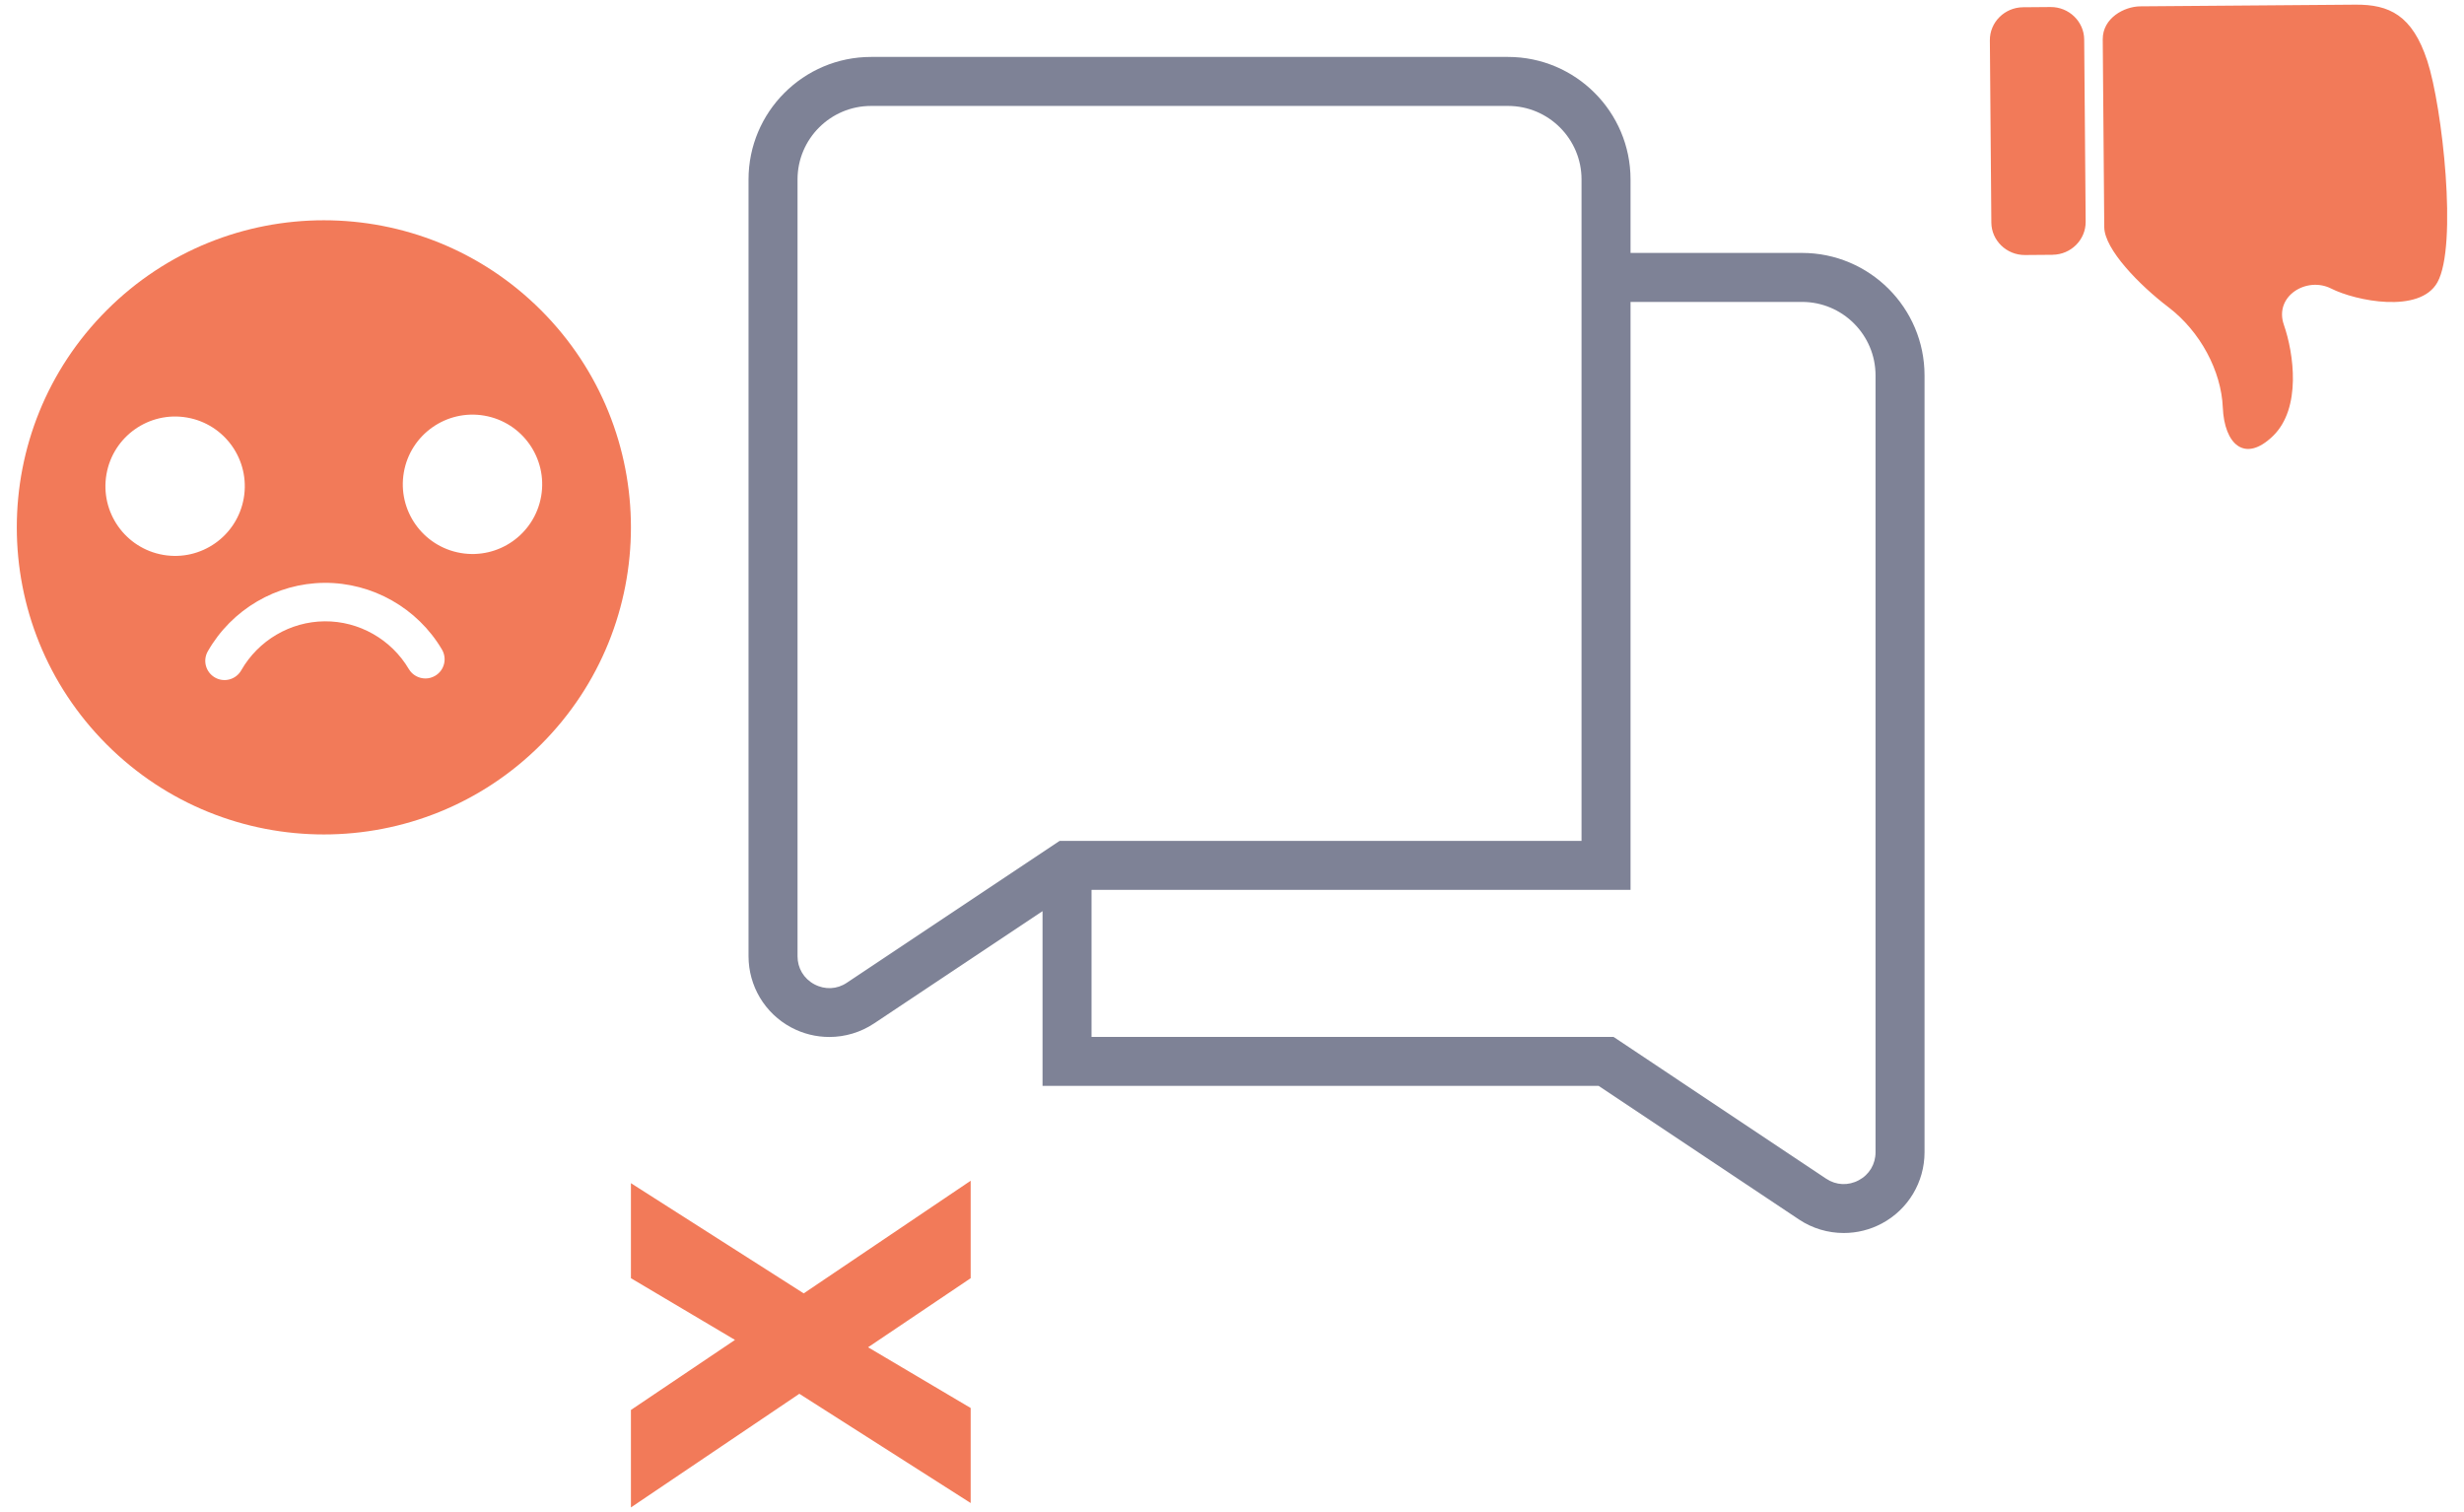 <svg width="132" height="81" viewBox="0 0 132 81" fill="none" xmlns="http://www.w3.org/2000/svg">
<g id="Frame 53">
<path id="Vector" opacity="0.7" d="M96.538 13.549H87.35V9.612C87.35 5.992 84.405 3.05 80.788 3.05H46.663C43.045 3.05 40.1 5.992 40.1 9.612V51.223C40.1 52.819 40.974 54.284 42.384 55.037C43.027 55.381 43.728 55.549 44.429 55.549C45.266 55.549 46.101 55.305 46.825 54.824L55.85 48.809V58.168H85.641L96.375 65.326C97.099 65.809 97.934 66.05 98.772 66.05C99.472 66.05 100.173 65.882 100.816 65.538C102.226 64.785 103.1 63.32 103.1 61.725V20.11C103.1 16.491 100.155 13.549 96.538 13.549ZM45.368 52.643C44.841 53 44.187 53.029 43.623 52.725C43.061 52.425 42.725 51.864 42.725 51.226V9.612C42.725 7.441 44.492 5.675 46.663 5.675H80.788C82.959 5.675 84.725 7.441 84.725 9.612V45.045H56.766L45.368 52.643ZM100.475 61.725C100.475 62.362 100.139 62.924 99.577 63.223C99.013 63.525 98.365 63.496 97.832 63.142L86.437 55.544H58.475V47.669H87.35V16.173H96.538C98.709 16.173 100.475 17.94 100.475 20.11V61.725Z" fill="#484E6A"/>
<path id="Vector_2" d="M109.956 13.649L108.482 13.661C107.497 13.669 106.685 12.884 106.679 11.921L106.6 2.157C106.592 1.192 107.392 0.397 108.376 0.389L109.851 0.377C110.835 0.369 111.647 1.154 111.653 2.117C111.673 4.558 111.732 11.879 111.732 11.879C111.74 12.845 110.94 13.641 109.958 13.647L109.956 13.649ZM130.035 3.265C129.231 0.804 127.984 0.236 126.185 0.25C124.387 0.264 116.653 0.324 114.66 0.34C113.8 0.346 112.639 0.965 112.647 2.109C112.668 4.624 112.728 12.167 112.728 12.167C112.738 13.353 114.602 15.266 116.163 16.454C117.874 17.755 118.998 19.876 119.079 21.83C119.16 23.785 120.248 24.835 121.773 23.348C123.298 21.862 122.884 18.932 122.35 17.399C121.815 15.864 123.571 14.793 124.883 15.457C126.196 16.12 129.634 16.819 130.576 15.123C131.668 13.159 130.839 5.728 130.035 3.265Z" fill="#F27A59"/>
<path id="Exclude" fill-rule="evenodd" clip-rule="evenodd" d="M28.982 16.618C35.406 23.042 35.406 33.458 28.982 39.882C22.558 46.306 12.142 46.306 5.718 39.882C-0.706 33.458 -0.706 23.042 5.718 16.618C12.142 10.194 22.558 10.194 28.982 16.618ZM25.95 22.266C27.981 22.618 29.343 24.55 28.991 26.581C28.639 28.613 26.707 29.974 24.675 29.622C22.644 29.27 21.282 27.338 21.634 25.306C21.986 23.275 23.919 21.914 25.95 22.266ZM10.018 22.367C12.05 22.719 13.411 24.651 13.059 26.683C12.707 28.714 10.775 30.076 8.744 29.724C6.712 29.372 5.351 27.439 5.703 25.408C6.055 23.377 7.987 22.015 10.018 22.367ZM22.796 36.344C22.442 36.347 22.093 36.165 21.901 35.839C20.959 34.247 19.23 33.267 17.391 33.283C15.552 33.297 13.839 34.304 12.922 35.91C12.64 36.404 12.011 36.577 11.517 36.294C11.023 36.012 10.85 35.383 11.133 34.889C12.412 32.647 14.803 31.241 17.375 31.222C19.947 31.203 22.362 32.57 23.674 34.79C23.965 35.282 23.803 35.913 23.312 36.201C23.15 36.297 22.971 36.344 22.796 36.344Z" fill="#F27A59"/>
<path id="X" d="M33.8 75.529L39.374 71.777L33.8 68.471L33.8 63.381L43.056 69.284L52 63.25L52 68.471L46.504 72.171L52 75.424L52 80.514L42.822 74.663L33.8 80.75L33.8 75.529Z" fill="#F27A59"/>
</g>
</svg>
